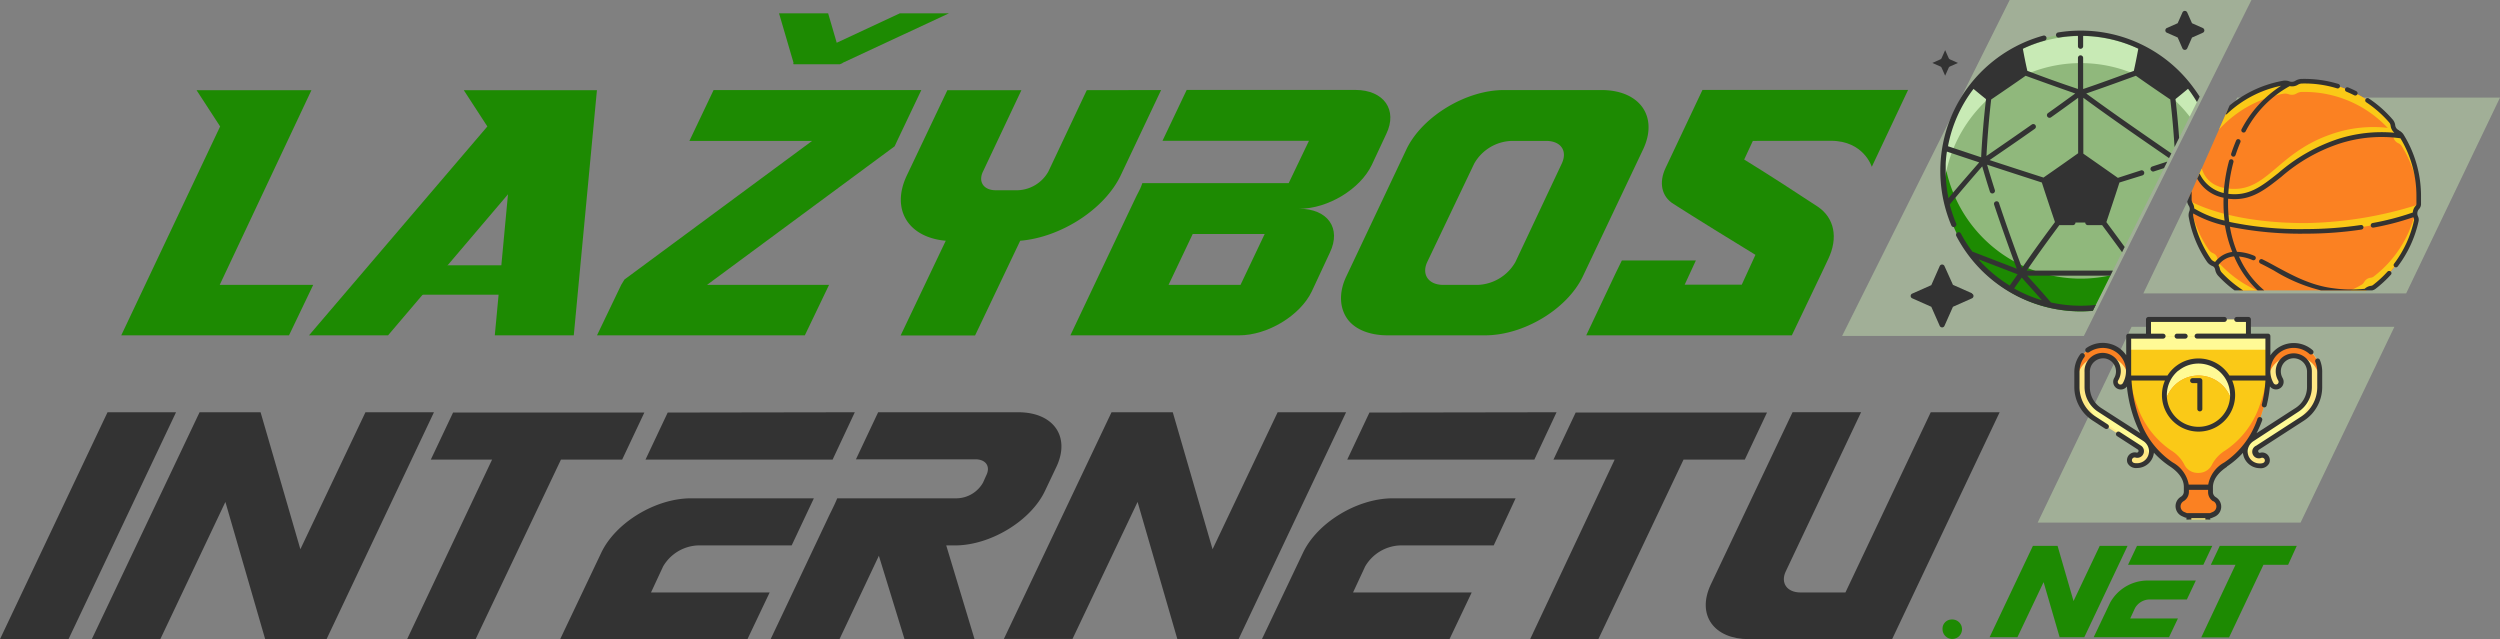 <svg xmlns="http://www.w3.org/2000/svg" xmlns:xlink="http://www.w3.org/1999/xlink" viewBox="0 0 413.4 105.69"><rect x="0" y="0" width="413.4" height="105.69" fill="#808080" stroke="none"/><defs><clipPath id="bc04829f-7541-4cde-8c45-89e63f41aeba"><polygon points="344 55.55 304.03 55.55 320.19 0 371.71 0 344 55.55" fill="none"/></clipPath><clipPath id="b6878202-a023-4814-84c2-9a7e64103288"><polygon points="380.42 85.92 336.95 85.92 344.48 50.54 395.94 50.54 380.42 85.92" fill="none"/></clipPath><clipPath id="e64e6542-3a56-4493-85b7-bac37d9b9e6f"><polygon points="398.64 48.02 355.18 48.02 371.7 10.63 414.16 15.63 398.64 48.02" fill="none"/></clipPath></defs><g id="baa7d847-dd7f-40ab-a8d9-99e1e40841c3" data-name="Layer 2"><g id="e398e987-d721-420b-b095-685cfc46d1e5" data-name="Layer 1"><g id="e9e580cc-f3a5-4cad-84cd-a7ed70b6979c" data-name="logo-white-back"><path d="M51.79,47.11l-4,8.34H20.05L36.4,20.91l-3.9-6h19L36.33,47.11Z" fill="#1d8a02"/><path d="M98.71,14.89,94.88,55.45H81.82L84,32.13,64.17,55.45H51.1L80.59,20.91l-3.9-6h22Z" fill="#1d8a02"/><path d="M152.35,14.89l-4,8.41-.41.89L116.91,47.11h20.18l-4,8.34H98.72l4-8.34.54-.89L134.29,23.3H114l4-8.41Z" fill="#1d8a02"/><path d="M192,14.89,185.32,29c-2.67,5.61-9.92,10.26-16.62,10.81l-7.46,15.66H148.93l7.46-15.66c-6.23-.55-9.1-5.2-6.43-10.81l6.7-14.09H168.9l-6.36,13.47c-.82,1.71.14,3.08,2.12,3.08h3.63a6.05,6.05,0,0,0,5.06-3.08l6.36-13.47Z" fill="#1d8a02"/><path d="M229.24,22.14l-2.4,5.13c-1.91,4-7.25,7.25-12,7.25,4.72,0,7,3.22,5.07,7.25l-3,6.43c-1.92,4-7.32,7.25-12,7.25H177c1.37-2.87,6.84-14.43,9.92-20.93.54-1.09.95-2.05,1.36-2.8s.48-1.1.62-1.44H213.1l3.35-7H192.23l4-8.41h27.91C228.83,14.89,231.15,18.17,229.24,22.14ZM209.13,38.69h-11.9l-4,8.42h11.9Z" fill="#1d8a02"/><path d="M264.81,14.89c6.36,0,9.44,4.38,6.91,9.78l-10,21.07c-2.6,5.4-9.78,9.71-16.14,9.71H229.45c-3,0-5.48-1-6.71-2.8s-1.36-4.31-.13-6.91l10-21.14c2.6-5.33,9.79-9.71,16.08-9.71ZM244.36,47.11a7.5,7.5,0,0,0,6.22-3.77l7.67-16.28c1-2.12-.14-3.76-2.6-3.76H250a7.39,7.39,0,0,0-6.23,3.76L236,43.34c-.95,2.06.21,3.77,2.67,3.77Z" fill="#1d8a02"/><path d="M289.85,23.3l-1.43,3.08c4,2.46,8.75,5.54,12.17,7.8,2.74,1.85,3.42,5.13,1.71,8.69l-1,2.12-5,10.46h-34c4.79-10.05,4-8.55,5.89-12.38h12.24l-1.85,4h9.44l2.26-4.93c-3.49-2.12-10.12-6.22-13.54-8.41-2-1.23-2.47-3.56-1.3-6l6.08-12.86h34l-6,12.72s-1.3-4.31-6.77-4.31Z" fill="#1d8a02"/><rect x="67.73" y="43.87" width="22.25" height="4.86" fill="#1d8a02"/><path d="M321.22,104.05a1.51,1.51,0,0,1,1.53-1.61,1.61,1.61,0,1,1-1.53,1.61Z" fill="#1d8a02"/><path d="M351.81,90.27c-.89,1.89-6.26,13.22-7.15,15.1h-4.08l-2.65-9.11-4.33,9.11H329l7.16-15.1h4.08l2.64,9.12,4.33-9.12Z" fill="#1d8a02"/><path d="M354.92,96h8.18l-1.48,3.13h-6.24a2.82,2.82,0,0,0-2.32,1.4l-.81,1.74h7.89l-1.47,3.1H346.21l2.73-5.73A7.1,7.1,0,0,1,354.92,96Zm10.9-5.73-1.48,3.13H351.89l1.48-3.13Z" fill="#1d8a02"/><path d="M378.36,93.4h-4.08l-5.68,12H364l5.66-12h-4.08l1.48-3.13h12.73Z" fill="#1d8a02"/><polygon points="380.42 86.42 336.95 86.42 352.48 54.04 395.94 54.04 380.42 86.42" fill="#a1af97"/><polygon points="344.59 55.55 304.61 55.55 332.32 0 372.3 0 344.59 55.55" fill="#a1af97"/><polygon points="397.88 48.52 354.42 48.52 369.94 16.14 413.4 16.14 397.88 48.52" fill="#a1af97"/><g clip-path="url(#bc04829f-7541-4cde-8c45-89e63f41aeba)"><circle cx="344.07" cy="28.25" r="22.76" fill="#90b87c"/><path d="M366.84,28.25a22.77,22.77,0,1,1-45.53,0,22.26,22.26,0,0,1,.14-2.46,22.76,22.76,0,0,0,45.25,0,22.26,22.26,0,0,1,.14,2.46Z" fill="#1d8a02"/><path d="M366.84,28.25a22.3,22.3,0,0,1-.14,2.47,22.76,22.76,0,0,0-45.25,0,22.3,22.3,0,0,1-.14-2.47,22.77,22.77,0,0,1,45.53,0Z" fill="#c8eab5"/><path d="M344.07,25.56,338,29.85q1.13,3.46,2.3,6.95h7.52c.78-2.32,1.56-4.64,2.3-7Z" fill="#333"/><path d="M334.9,12c-2,1.38-4,2.77-6,4.16-.89-.71-1.75-1.42-2.59-2.12a22.8,22.8,0,0,1,7.78-6.26C334.29,9.21,334.58,10.62,334.9,12Z" fill="#333"/><path d="M361.88,14.07c-.84.71-1.7,1.42-2.59,2.13q-3.1-2.08-6-4.16c.31-1.42.6-2.83.85-4.23A22.8,22.8,0,0,1,361.88,14.07Z" fill="#333"/><path d="M362.81,41.89a23.7,23.7,0,0,0,4.46-13.64,23,23,0,0,0-1.48-8.13.4.4,0,0,0-.55-.25.43.43,0,0,0-.25.55,22.55,22.55,0,0,1,1,3.76L360.54,26c-.17-3.24-.43-6.47-.8-9.62.69-.55,1.38-1.12,2.07-1.7A22.48,22.48,0,0,1,364,18.18a.44.44,0,0,0,.59.19.43.43,0,0,0,.18-.58,22.45,22.45,0,0,0-2-3.21,23.08,23.08,0,0,0-18.73-9.52h0a23,23,0,0,0-3.69.3.43.43,0,1,0,.13.85,22.06,22.06,0,0,1,3.13-.28V7.64a.43.43,0,1,0,.86,0V5.93a22.34,22.34,0,0,1,9.12,2.12c-.22,1.18-.46,2.41-.74,3.67-2.6.95-5.41,2-8.38,3V9.58a.43.43,0,0,0-.86,0v5.13c-3-1-5.78-2-8.37-3-.29-1.28-.53-2.49-.74-3.65a21.27,21.27,0,0,1,3.6-1.34.43.43,0,0,0-.23-.83,23.21,23.21,0,0,0-15.19,31.4.45.45,0,0,0,.57.23.43.43,0,0,0,.22-.57,23.05,23.05,0,0,1-1.06-3.13c1.9-2.3,3.44-4.09,5.37-6.31.39,1.35.81,2.75,1.27,4.18a.42.42,0,0,0,.54.28.44.44,0,0,0,.28-.54c-.46-1.44-.89-2.84-1.28-4.19,2.77.91,5.44,1.77,9.05,2.94.75,2.33,1.51,4.59,2.17,6.54-2.82,3.79-3.88,5.32-5.45,7.58-1.12-3-2.51-6.83-3.8-10.72a.41.41,0,0,0-.54-.27.42.42,0,0,0-.27.54c1.27,3.83,2.63,7.58,3.74,10.58l-7.33-2.82a22.44,22.44,0,0,1-1.91-3,.43.43,0,0,0-.76.4,23.16,23.16,0,0,0,39.29,2.9Zm-7.76,5.78h0a22,22,0,0,1-4.62,2c.9-1,1.49-1.69,2.34-2.62l1.05-1.16,1.22,1.79Zm-.17-5.18a.42.42,0,0,0-.55.25l-.57,1.53c-1.52-2.2-2.66-3.78-5.45-7.54.61-1.83,1.4-4.17,2.16-6.55L354.28,29a.43.43,0,1,0-.27-.82l-3.8,1.23c-1.92-1.35-3.83-2.69-5.71-4V16.17c4.69,3.44,9.73,6.92,14.65,10.3l-3.25,1.06a.43.43,0,0,0-.28.54c.15.25.33.34.54.28l3.36-1.1c-1.16,4-2.61,8.37-4.54,13.7a.43.43,0,0,0,.26.55.4.4,0,0,0,.15,0,.43.43,0,0,0,.4-.28c1.93-5.33,3.39-9.72,4.55-13.72,1.77,2.08,3.52,4.16,5.33,6.39a22.29,22.29,0,0,1-3.55,7.47c-3,1.21-4.75,1.91-7.49,3l.51-1.38a.42.42,0,0,0-.26-.55ZM337.94,29.37c-3.57-1.15-6.21-2-8.94-2.9,2.37-1.62,5-3.42,7.47-5.17a.43.43,0,0,0-.49-.71c-2.52,1.77-5.13,3.57-7.5,5.2.17-3.16.43-6.3.78-9.34,2.14-1.45,4-2.73,5.7-3.92,2.54.93,5.29,1.91,8.2,2.93-1.39,1-2.86,2.08-4.5,3.24a.43.43,0,1,0,.5.7c1.63-1.15,3.1-2.22,4.48-3.23v9.17c-1.88,1.34-3.79,2.68-5.7,4ZM326.34,14.7c.65.54,1.34,1.11,2.07,1.69-.37,3.13-.64,6.36-.81,9.62l-5.48-1.83a22.44,22.44,0,0,1,4.22-9.48Zm26.85-2.17c1.72,1.21,3.59,2.5,5.69,3.92.36,3.05.62,6.19.79,9.34-4.93-3.4-10-6.89-14.69-10.33,2.91-1,5.66-2,8.21-2.93ZM361.28,14l-2,1.66c-2-1.38-3.85-2.63-5.53-3.81.26-1.17.49-2.31.69-3.4A22.63,22.63,0,0,1,361.27,14Zm5.12,14.24a21.92,21.92,0,0,1-.48,4.61c-1.71-2.1-3.38-4.07-5.06-6.05L366.17,25a22.88,22.88,0,0,1,.23,3.21Zm-32-16.39c-1.64,1.16-3.46,2.41-5.53,3.81l-2-1.65a22.43,22.43,0,0,1,6.85-5.55C333.93,9.55,334.15,10.67,334.41,11.86ZM322.2,32.77a22.58,22.58,0,0,1-.46-4.52c0-.39,0-.79,0-1.18a19.65,19.65,0,0,1,.2-2c2,.67,3.69,1.24,5.31,1.77l0,.05C325.42,29,323.94,30.67,322.2,32.77Zm21.87-6.69c1.83,1.31,3.69,2.62,5.56,3.93-.75,2.3-1.51,4.57-2.11,6.36h-2.27a.43.43,0,0,0,0,.86h2.36c2.78,3.75,3.93,5.33,5.44,7.52H335.13c1.54-2.22,2.61-3.76,5.4-7.52h2.24a.43.43,0,1,0,0-.86h-2.15c-.63-1.89-1.37-4.09-2.1-6.36,1.86-1.31,3.72-2.62,5.55-3.93Zm-9.74,19.83,1,1.13c.84.93,1.42,1.58,2.32,2.61a21.92,21.92,0,0,1-4.59-1.95c.46-.67.87-1.26,1.25-1.79Zm-7.07-3,6.37,2.45-1.3,1.86A22.65,22.65,0,0,1,327.26,43ZM339.14,50c-1.42-1.64-2.08-2.38-3.15-3.56l-.77-.86h17.7l-.77.85c-1.09,1.2-1.76,1.93-3.19,3.58a22.39,22.39,0,0,1-9.82,0Zm16.66-2.79,0-.06c-.45-.67-.86-1.26-1.23-1.79L361,42.75a22.54,22.54,0,0,1-5.24,4.49Z" fill="#333"/><path d="M358.31,5.41l1.79.79L360.89,8a.43.43,0,0,0,.39.25.45.45,0,0,0,.4-.25l.79-1.79,1.78-.79a.42.42,0,0,0,.26-.39.44.44,0,0,0-.26-.4l-1.78-.79-.79-1.78a.44.44,0,0,0-.4-.26.42.42,0,0,0-.39.26l-.79,1.78-1.79.79a.45.45,0,0,0-.25.4A.43.43,0,0,0,358.31,5.41Z" fill="#333"/><path d="M370.73,44.2l-2.09-.93-.93-2.09a.42.42,0,0,0-.39-.26.44.44,0,0,0-.4.26L366,43.27l-2.1.93a.43.43,0,0,0-.25.39.45.45,0,0,0,.25.4l2.1.92.92,2.1a.45.45,0,0,0,.4.25.43.43,0,0,0,.39-.25l.93-2.1,2.09-.92a.44.44,0,0,0,.26-.4.42.42,0,0,0-.26-.39Zm-2.59,1a.47.47,0,0,0-.22.22l-.6,1.36-.6-1.36a.52.52,0,0,0-.22-.22l-1.36-.6,1.36-.6a.43.43,0,0,0,.22-.22l.6-1.35.6,1.35a.4.4,0,0,0,.22.22l1.36.6Z" fill="#333"/><path d="M326.09,48.5l-3.15-1.4L321.54,44a.42.42,0,0,0-.39-.26.44.44,0,0,0-.4.26l-1.39,3.15-3.15,1.4a.42.42,0,0,0,0,.78l3.15,1.4,1.39,3.15a.44.44,0,0,0,.4.26.42.42,0,0,0,.39-.26l1.4-3.15,3.15-1.4a.43.43,0,0,0,0-.78Z" fill="#333"/><path d="M320.85,9.82a.4.4,0,0,0,.22-.22l.58-1.31.58,1.31a.47.47,0,0,0,.22.22l1.32.59-1.32.58a.47.47,0,0,0-.22.22l-.58,1.31-.58-1.31a.4.4,0,0,0-.22-.22l-1.32-.58Z" fill="#333"/></g><g clip-path="url(#b6878202-a023-4814-84c2-9a7e64103288)"><path d="M375,55.58v6.93h-6.6a5.64,5.64,0,0,0-9.78,0H352V55.58Z" fill="#fac917"/><path d="M352,55.58h23v2.25H352Z" fill="#fffa96"/><path d="M375,62.51a22,22,0,0,1-1.35,6.86A14.57,14.57,0,0,1,368,76.8c-1.19.79-2.49,2-2.49,3.74h-4c0-1.7-1.3-3-2.5-3.74a14.66,14.66,0,0,1-5.65-7.43A22,22,0,0,1,352,62.51h6.62a5.64,5.64,0,1,0,9.78,0Z" fill="#fac917"/><path d="M375,62.51a22,22,0,0,1-1.35,6.86A14.57,14.57,0,0,1,368,76.8c-1.19.79-2.49,2-2.49,3.74h-4c0-1.7-1.3-3-2.49-3.74a14.62,14.62,0,0,1-5.66-7.43A22.18,22.18,0,0,1,352,62.51h.2A23.28,23.28,0,0,0,353.37,67,14.69,14.69,0,0,0,359,74.47a6.05,6.05,0,0,1,2.16,2.27,2.45,2.45,0,0,0,2.21,1.46h.24a2.47,2.47,0,0,0,2.21-1.46A6.05,6.05,0,0,1,368,74.47,14.63,14.63,0,0,0,373.67,67a22.58,22.58,0,0,0,1.14-4.52Z" fill="#fb8122"/><path d="M366.25,82.56a1.42,1.42,0,0,1-.73-1.23v-.79h-4v.79a1.38,1.38,0,0,1-.67,1.19A1.4,1.4,0,0,0,361,85l.57.25h4l.57-.25a1.39,1.39,0,0,0,.16-2.45Z" fill="#fb8122"/><path d="M362,85.26h3.14v2.31H362Z" fill="#f0dc78"/><path d="M353.36,77a2.72,2.72,0,0,1-.64-.09.86.86,0,0,1,.46-1.66.69.69,0,0,0,.56-1.23l-7.44-4.8A6.22,6.22,0,0,1,343.46,64V61.53a4.46,4.46,0,0,1,.87-2.72,4.3,4.3,0,0,1,4.58-1.53,4.21,4.21,0,0,1,2.93,2.84,4.31,4.31,0,0,1-.4,3.45.85.85,0,1,1-1.47-.86,2.58,2.58,0,1,0-4.8-1.19V64a4.53,4.53,0,0,0,2.06,3.8l7.36,4.75a2.49,2.49,0,0,1,1.16,1.82A2.4,2.4,0,0,1,353.36,77Z" fill="#ffe885"/><path d="M344.33,60.48a4.51,4.51,0,0,0-.88,2.72V61.53a4.47,4.47,0,0,1,.88-2.72,4.3,4.3,0,0,1,4.58-1.53,4.23,4.23,0,0,1,2.93,2.84,4.48,4.48,0,0,1,.1,2.12,3.13,3.13,0,0,0-.1-.44A4.24,4.24,0,0,0,348.91,59,4.32,4.32,0,0,0,344.33,60.48Z" fill="#fb8122"/><path d="M355.61,75.45a2.51,2.51,0,0,0-1-1.23l-7.35-4.75a4.54,4.54,0,0,1-2.07-3.8V64a4.51,4.51,0,0,0,2.07,3.8l7.35,4.75a2.41,2.41,0,0,1,1,2.91Z" fill="#fffa96"/><path d="M373.68,77a1.29,1.29,0,0,0,1.09-.41.91.91,0,0,0,.05-.93.85.85,0,0,0-1-.41.68.68,0,0,1-.55-1.23l7.43-4.8A6.23,6.23,0,0,0,383.59,64V61.53a4.41,4.41,0,0,0-.88-2.72,4.29,4.29,0,0,0-4.58-1.53,4.23,4.23,0,0,0-2.93,2.84,4.4,4.4,0,0,0,.4,3.45.87.87,0,0,0,1.36.18.86.86,0,0,0,.12-1,2.65,2.65,0,0,1-.26-2,2.53,2.53,0,0,1,2-1.84,2.62,2.62,0,0,1,3,2.65V64a4.51,4.51,0,0,1-2.07,3.8l-7.35,4.75a2.51,2.51,0,0,0-1.17,1.82A2.41,2.41,0,0,0,373.68,77Z" fill="#ffe885"/><path d="M377,63.75l-.11.1a2.58,2.58,0,0,1,0-1.46s0-.11,0-.15a2.43,2.43,0,0,0,.22.46A.87.87,0,0,1,377,63.75Z" fill="#fffa96"/><path d="M381.87,64v1.68a4.53,4.53,0,0,1-2.06,3.8l-7.35,4.75a2.51,2.51,0,0,0-1,1.23,2.47,2.47,0,0,1-.15-1.09,2.51,2.51,0,0,1,1.17-1.82l7.35-4.75a4.51,4.51,0,0,0,2.06-3.8Z" fill="#fffa96"/><path d="M383.59,61.53V63.2a4.45,4.45,0,0,0-.88-2.72A4.31,4.31,0,0,0,378.13,59a4.26,4.26,0,0,0-2.93,2.85,3.13,3.13,0,0,0-.1.44,4.37,4.37,0,0,1,.1-2.12,4.25,4.25,0,0,1,2.93-2.84,4.3,4.3,0,0,1,4.58,1.53A4.41,4.41,0,0,1,383.59,61.53Z" fill="#fb8122"/><circle cx="363.53" cy="65.32" r="5.64" fill="#fffa96"/><path d="M369.05,66.49a5.64,5.64,0,0,1-11,0,5.64,5.64,0,0,1,11,0Z" fill="#fb8122"/><path d="M369.05,66.49a5.64,5.64,0,0,1-11,0,5.64,5.64,0,0,1,11,0Z" fill="#fac917"/><path d="M355.27,52.82H371.8v2.76H355.27Z" fill="#fffa96"/><path d="M368.24,77.15a14.39,14.39,0,0,0,2.65-2.27,2.83,2.83,0,0,0,2.79,2.54,1.56,1.56,0,0,0,1.56-.82,1.28,1.28,0,0,0-.07-1.13,1.25,1.25,0,0,0-1.43-.6c-.29.09-.45-.34-.21-.5l7.43-4.8A6.62,6.62,0,0,0,384,64V61.53a5.1,5.1,0,0,0-.38-2,.4.4,0,0,0-.53-.22.41.41,0,0,0-.23.53,4.28,4.28,0,0,1,.32,1.64V64a5.8,5.8,0,0,1-2.66,4.89l-7.44,4.81a1.09,1.09,0,0,0,.89,2,.45.45,0,0,1,.51.62c-.12.29-.53.32-.8.32a2,2,0,0,1-2-2.2,2.13,2.13,0,0,1,1-1.52L380,68.13A4.92,4.92,0,0,0,382.29,64V61.52a3,3,0,0,0-3.5-3.05,2.94,2.94,0,0,0-2.37,2.14,3,3,0,0,0,.3,2.3.44.44,0,0,1-.06.55.45.45,0,0,1-.7-.1,3.91,3.91,0,0,1-.36-3.12,3.81,3.81,0,0,1,2.64-2.57,3.92,3.92,0,0,1,3.64.85.41.41,0,1,0,.54-.62,4.74,4.74,0,0,0-4.4-1,4.66,4.66,0,0,0-2.59,1.86V55.58a.41.41,0,0,0-.41-.41h-2.81V52.82a.41.41,0,0,0-.41-.41h-1.93a.41.41,0,0,0-.41.41.41.41,0,0,0,.41.41h1.52v1.94h-8.08a.41.41,0,0,0-.41.41.41.41,0,0,0,.41.41h11.3V62.1h-5.95a6.06,6.06,0,0,0-10.25,0h-6V56h5.28a.42.42,0,0,0,.41-.41.41.41,0,0,0-.41-.41h-2V53.23h12.13a.41.41,0,0,0,.41-.41.41.41,0,0,0-.41-.41H355.27a.41.41,0,0,0-.41.41v2.35H352a.41.41,0,0,0-.41.41v3.16A4.58,4.58,0,0,0,349,56.88a4.73,4.73,0,0,0-4,.67.41.41,0,0,0,.47.68,4,4,0,0,1,3.28-.56,3.85,3.85,0,0,1,2.64,2.57,4,4,0,0,1-.36,3.12.46.46,0,0,1-.34.23.45.45,0,0,1-.43-.68,3,3,0,1,0-5.56-1.39V64A4.91,4.91,0,0,0,347,68.13l7.35,4.75a2.1,2.1,0,0,1,1,1.52,2,2,0,0,1-.5,1.54,2,2,0,0,1-1.48.66c-.27,0-.67,0-.8-.32a.46.46,0,0,1,.51-.63,1.1,1.1,0,0,0,.89-2l-3.44-2.22a.41.41,0,1,0-.45.69l3.44,2.22a.28.28,0,0,1-.21.5,1.29,1.29,0,0,0-1.5,1.73,1.56,1.56,0,0,0,1.56.82,2.81,2.81,0,0,0,2.09-.93,2.85,2.85,0,0,0,.71-1.6,14.33,14.33,0,0,0,2.64,2.26c1.05.69,2.31,1.85,2.31,3.39h0v.78a1,1,0,0,1-.47.84,1.82,1.82,0,0,0,.15,3.22l.57.25.18,0v3.19A3,3,0,0,1,361,91a11.46,11.46,0,0,0-.7,1.22H356a.41.41,0,0,0-.41.41v3a.41.41,0,0,0,.82,0V93.08h14.2v8h-1.86V95.34a.41.41,0,0,0-.41-.42h-9.73a.42.42,0,0,0-.41.42v5.78h-1.79V98a.41.41,0,0,0-.82,0v3.09h-.45a2.41,2.41,0,0,0-2.4,2.41v1a.41.41,0,0,0,.41.41h14.92a.41.41,0,0,0,.41-.41.41.41,0,0,0-.41-.41H353.57v-.61a1.59,1.59,0,0,1,1.58-1.59h16.74a1.6,1.6,0,0,1,1.59,1.59v.61h-3.14a.41.41,0,0,0-.41.41.42.42,0,0,0,.41.41h3.55a.42.42,0,0,0,.41-.41v-1a2.41,2.41,0,0,0-2.41-2.41h-.45V92.67a.41.41,0,0,0-.41-.41h-4.28a12.59,12.59,0,0,0-.7-1.22,2.48,2.48,0,0,1-.52-1.39.41.41,0,0,0-.45-.37.41.41,0,0,0-.37.45,3.32,3.32,0,0,0,.65,1.76c.14.21.29.44.47.77h-4.61c.17-.33.33-.56.46-.77a3.78,3.78,0,0,0,.68-2.62V85.68h2.32v2.25a.41.41,0,0,0,.82,0V85.68l.18,0,.57-.25a1.82,1.82,0,0,0,.15-3.22,1,1,0,0,1-.47-.84v-.79h0c0-1.54,1.26-2.69,2.31-3.38Zm-9.2,24V95.75h8.9v5.37Zm1.19-39.85a5.23,5.23,0,1,1-1.92,4A5.23,5.23,0,0,1,360.23,61.27Zm-12.77,6.17A4.08,4.08,0,0,1,345.58,64V61.52a2.2,2.2,0,0,1,2.54-2.24,2.17,2.17,0,0,1,1.49,3.22,1.27,1.27,0,0,0,1.25,1.9,1.24,1.24,0,0,0,.84-.49,23.2,23.2,0,0,0,1.29,5.6,19.44,19.44,0,0,0,.93,2.11ZM366,82.87a1,1,0,0,1-.06,1.77l-.49.21h-3.82l-.49-.21a1,1,0,0,1-.05-1.77,1.81,1.81,0,0,0,.87-1.54V81h3.17v.38a1.79,1.79,0,0,0,.87,1.54Zm-.85-2.74h-3.22a5.26,5.26,0,0,0-2.66-3.67,14.2,14.2,0,0,1-5.49-7.24,22.31,22.31,0,0,1-1.31-6.3H358a6,6,0,0,0-.5,2.4,6,6,0,0,0,12.1,0,6.2,6.2,0,0,0-.49-2.4h5.5a21.61,21.61,0,0,1-.59,3.94.41.41,0,0,0,.8.19,23.9,23.9,0,0,0,.54-3.15,1.26,1.26,0,0,0,2.09-1.4,2.2,2.2,0,0,1-.21-1.69,2.14,2.14,0,0,1,1.7-1.54,2.22,2.22,0,0,1,2.55,2.25V64a4.11,4.11,0,0,1-1.88,3.45l-6.47,4.18a17.67,17.67,0,0,0,.93-2.11.41.41,0,1,0-.77-.29,14.14,14.14,0,0,1-5.49,7.24,5.26,5.26,0,0,0-2.66,3.67Z" fill="#333"/><path d="M346.08,69.57l2,1.3a.47.47,0,0,0,.22.07.41.41,0,0,0,.23-.76l-2-1.3A5.79,5.79,0,0,1,343.87,64V61.53a4,4,0,0,1,.79-2.47.41.41,0,0,0-.08-.58.4.4,0,0,0-.57.08,4.89,4.89,0,0,0-1,3V64A6.61,6.61,0,0,0,346.08,69.57Z" fill="#333"/><path d="M362.57,63.35h.78v4.32a.42.42,0,0,0,.83,0V62.94a.41.41,0,0,0-.42-.41h-1.19a.41.41,0,0,0,0,.82Z" fill="#333"/><path d="M360,55.17a.41.41,0,0,0-.41.41A.41.41,0,0,0,360,56h1.34a.41.41,0,0,0,.41-.41.41.41,0,0,0-.41-.41Z" fill="#333"/><path d="M384.3,93.14l-2.94-1.3-1.3-2.94a.43.43,0,0,0-.38-.25.4.4,0,0,0-.37.25L378,91.84l-2.94,1.3a.41.41,0,0,0,0,.75l2.94,1.3,1.31,2.94a.4.4,0,0,0,.37.25.43.43,0,0,0,.38-.25l1.3-2.94,2.94-1.3a.41.41,0,0,0,0-.75Zm-3.42,1.37a.41.41,0,0,0-.21.2l-1,2.24-1-2.24a.41.41,0,0,0-.21-.2l-2.24-1,2.24-1a.41.41,0,0,0,.21-.2l1-2.24,1,2.24a.41.41,0,0,0,.21.2l2.24,1Z" fill="#333"/></g><g clip-path="url(#e64e6542-3a56-4493-85b7-bac37d9b9e6f)"><path d="M400,32.39c0,.65,0,1.1,0,1.37a.89.89,0,0,1-.23.51,1.46,1.46,0,0,0-.39,1,1.59,1.59,0,0,0,.15.65.78.78,0,0,1,.07.54,18.91,18.91,0,0,1-6.93,10.94.94.94,0,0,1-.51.22,1.43,1.43,0,0,0-1.11.73,1.13,1.13,0,0,1-.41.43,18.85,18.85,0,0,1-9.16,2.58,1.23,1.23,0,0,1-.65-.16,1.86,1.86,0,0,0-1.56-.13,1.55,1.55,0,0,1-.77.12,19,19,0,0,1-11.32-5.87,1.57,1.57,0,0,1-.38-.76,1.19,1.19,0,0,0-.75-1,1.54,1.54,0,0,1-.71-.58,18.5,18.5,0,0,1-3-7.22,1.39,1.39,0,0,1,.05-.7,1.43,1.43,0,0,0-.08-1.23,1.66,1.66,0,0,1-.24-.74c0-.24,0-.48,0-.72a18.08,18.08,0,0,1,1.17-6.58,1.16,1.16,0,0,1,.36-.49,1.81,1.81,0,0,0,.64-1.43,1.06,1.06,0,0,1,.14-.6,19,19,0,0,1,13.2-9.56,1.57,1.57,0,0,1,.91.07,1.48,1.48,0,0,0,1.31-.13,1.72,1.72,0,0,1,.92-.25H381A19,19,0,0,1,395.37,20a1.32,1.32,0,0,1,.32.71,1.42,1.42,0,0,0,.83,1.16,1.36,1.36,0,0,1,.59.5,18.84,18.84,0,0,1,2.85,10Z" fill="#fb8122"/><path d="M399.69,34.27a1.45,1.45,0,0,0-.37,1.23,57.71,57.71,0,0,1-18.09,2.69c-11.38,0-16.75-2.08-18.85-3.22a1.44,1.44,0,0,0-.11-1.13,1.64,1.64,0,0,1-.23-.64c2.22,1.2,8.32,3.69,19.18,3.69a64.56,64.56,0,0,0,18.69-3.07A.83.83,0,0,1,399.69,34.27Z" fill="#fac917"/><path d="M397.17,22.49a22.88,22.88,0,0,0-10.49.89c-10,3.14-11.72,10.38-19,9a6.19,6.19,0,0,1-4.85-5.48c.1-.35.22-.7.35-1a1.36,1.36,0,0,1,.36-.49,1.29,1.29,0,0,0,.21-.2c-.06,2.53.72,5.34,4.29,5.91,6.75,1.09,8.14-5.63,17.22-8.84a21,21,0,0,1,10.55-1,1.32,1.32,0,0,0,.71.71,1.37,1.37,0,0,1,.58.51.41.41,0,0,1,.07.11Z" fill="#fac917"/><path d="M399.45,35.91a.78.78,0,0,1,.07.54,18.88,18.88,0,0,1-6.93,10.94.94.94,0,0,1-.51.22,1.43,1.43,0,0,0-1.11.73,1.21,1.21,0,0,1-.41.43,18.85,18.85,0,0,1-9.16,2.58,1.33,1.33,0,0,1-.65-.16,1.82,1.82,0,0,0-1.56-.13,1.56,1.56,0,0,1-.77.12,18.92,18.92,0,0,1-11.32-5.87,1.49,1.49,0,0,1-.38-.76,1.19,1.19,0,0,0-.75-1,1.54,1.54,0,0,1-.71-.58,18.5,18.5,0,0,1-3-7.22,1.39,1.39,0,0,1,.05-.7c0-.1.07-.21.09-.31a18.44,18.44,0,0,0,2.82,6.53,1.63,1.63,0,0,0,.71.59,1.16,1.16,0,0,1,.75,1,1.49,1.49,0,0,0,.38.76,18.87,18.87,0,0,0,11.32,5.87,1.56,1.56,0,0,0,.77-.12,1.83,1.83,0,0,1,1.56.14,1.32,1.32,0,0,0,.65.15,18.85,18.85,0,0,0,9.16-2.58,1.13,1.13,0,0,0,.41-.43,1.43,1.43,0,0,1,1.11-.73.94.94,0,0,0,.51-.22,18.9,18.9,0,0,0,6.74-10.15,2.29,2.29,0,0,0,.12.37Z" fill="#fac917"/><path d="M400,32.38c0,.4,0,.73,0,1a18.79,18.79,0,0,0-2.84-9.2,1.28,1.28,0,0,0-.58-.5,1.42,1.42,0,0,1-.83-1.16,1.27,1.27,0,0,0-.33-.71A18.9,18.9,0,0,0,381,15.2h-.33a1.81,1.81,0,0,0-.91.26,1.51,1.51,0,0,1-1.31.12,1.76,1.76,0,0,0-.91-.07,19,19,0,0,0-13.2,9.56,1.1,1.1,0,0,0-.14.61,1.81,1.81,0,0,1-.65,1.43,1.32,1.32,0,0,0-.36.48A18,18,0,0,0,362,33.18s0,0,0-.07c0-.24,0-.48,0-.73a18.27,18.27,0,0,1,1.16-6.57,1.36,1.36,0,0,1,.36-.49,1.79,1.79,0,0,0,.65-1.43,1.06,1.06,0,0,1,.14-.6,19,19,0,0,1,13.2-9.56,1.57,1.57,0,0,1,.91.07,1.48,1.48,0,0,0,1.31-.13,1.71,1.71,0,0,1,.91-.25H381A18.93,18.93,0,0,1,395.36,20a1.33,1.33,0,0,1,.33.71,1.39,1.39,0,0,0,.83,1.16,1.45,1.45,0,0,1,.59.51,18.83,18.83,0,0,1,2.85,10Z" fill="#fac917"/><path d="M368,18.94a.35.35,0,0,0,.26-.1,18.47,18.47,0,0,1,8.95-4.66,19,19,0,0,0-6.54,7.18.38.38,0,1,0,.67.36,17.85,17.85,0,0,1,7.29-7.48A1.82,1.82,0,0,0,380,14a1.4,1.4,0,0,1,.72-.19,18.33,18.33,0,0,1,5.73.8.38.38,0,1,0,.22-.73,19.25,19.25,0,0,0-6-.83,2.06,2.06,0,0,0-1.11.31,1.11,1.11,0,0,1-1,.09,2,2,0,0,0-1.12-.08,19.22,19.22,0,0,0-9.72,4.92.38.38,0,0,0,0,.54.36.36,0,0,0,.27.12Z" fill="#333"/><path d="M388,15.16c.4.17.81.35,1.3.6a.39.39,0,0,0,.51-.17.38.38,0,0,0-.17-.51c-.51-.26-.94-.45-1.35-.62a.37.37,0,0,0-.49.21A.37.37,0,0,0,388,15.16Z" fill="#333"/><path d="M396.68,21.53a1,1,0,0,1-.61-.86,1.77,1.77,0,0,0-.42-.91,19.32,19.32,0,0,0-3.94-3.48.38.38,0,0,0-.53.11.37.37,0,0,0,.1.52,19,19,0,0,1,3.8,3.34,1,1,0,0,1,.23.51,1.82,1.82,0,0,0,.62,1.19A23.57,23.57,0,0,0,386.56,23a28.8,28.8,0,0,0-9.81,5.61c-2.8,2.22-4.87,3.86-8.28,3.44a25.87,25.87,0,0,1,.86-5.27.38.38,0,0,0-.73-.2,26.6,26.6,0,0,0-.89,5.34,5.83,5.83,0,0,1-4.49-5.06c.1-.31.2-.63.32-.94a.9.9,0,0,1,.25-.33,2.15,2.15,0,0,0,.77-1.75.66.66,0,0,1,.11-.38A18,18,0,0,1,367,20.1a.38.38,0,0,0-.57-.51A19.91,19.91,0,0,0,364,23.11a1.46,1.46,0,0,0-.19.82,1.4,1.4,0,0,1-.51,1.1,1.59,1.59,0,0,0-.47.64,19,19,0,0,0-1.18,7.46,1.86,1.86,0,0,0,.29.9A1,1,0,0,1,362,35a1.79,1.79,0,0,0-.07.89,18.94,18.94,0,0,0,3,7.37,2,2,0,0,0,.88.72c.3.11.43.3.51.69a2,2,0,0,0,.48.94,19.37,19.37,0,0,0,11.55,6,2,2,0,0,0,1-.15,1.46,1.46,0,0,1,1.23.12,1.8,1.8,0,0,0,.85.2,19.35,19.35,0,0,0,9.34-2.63,1.44,1.44,0,0,0,.55-.57,1.05,1.05,0,0,1,.83-.54,1.4,1.4,0,0,0,.7-.3,19.29,19.29,0,0,0,2.49-2.3.37.37,0,0,0,0-.53.39.39,0,0,0-.54,0,17.84,17.84,0,0,1-2.39,2.21.61.61,0,0,1-.32.14,1.84,1.84,0,0,0-1.06.49,21.27,21.27,0,0,1-5.31-.1c-3.61-.46-6.64-2.11-9.32-3.56-.8-.44-1.55-.85-2.29-1.21a.38.38,0,0,0-.33.69c.72.35,1.47.75,2.26,1.18a27.18,27.18,0,0,0,9.59,3.66,26.09,26.09,0,0,0,3.3.22c.44,0,.86,0,1.27,0A18.51,18.51,0,0,1,381.39,51a.86.86,0,0,1-.45-.11,2.28,2.28,0,0,0-1.83-.18,15.26,15.26,0,0,1-8.87-8.29,7.37,7.37,0,0,1,2.25.59.38.38,0,1,0,.29-.71,8,8,0,0,0-2.87-.66,19.78,19.78,0,0,1-1.17-4.15,58.79,58.79,0,0,0,12.48,1.15,63,63,0,0,0,9.28-.68.39.39,0,0,0,.32-.44.38.38,0,0,0-.44-.31,62.6,62.6,0,0,1-9.16.67,56.85,56.85,0,0,1-12.59-1.19,23.14,23.14,0,0,1-.19-3.83,10.1,10.1,0,0,0,1.07.07c3.08,0,5.17-1.66,7.72-3.68a28,28,0,0,1,9.56-5.48,22.73,22.73,0,0,1,10.15-.9,18.48,18.48,0,0,1,2.64,9.55c0,.65,0,1.09,0,1.34a.45.45,0,0,1-.13.28,1.8,1.8,0,0,0-.47,1.1,43.81,43.81,0,0,1-6.65,1.74.38.38,0,0,0-.3.45.38.38,0,0,0,.37.31h.07a44.5,44.5,0,0,0,6.6-1.72.87.87,0,0,1,.12.49,18.35,18.35,0,0,1-3.3,7.19.37.37,0,0,0,.07.53.4.4,0,0,0,.23.08.37.37,0,0,0,.3-.15,19.19,19.19,0,0,0,3.45-7.49,1.28,1.28,0,0,0-.1-.79,1.1,1.1,0,0,1,.17-1.21,1.25,1.25,0,0,0,.33-.74c0-.26,0-.73,0-1.4a19.35,19.35,0,0,0-2.91-10.22,1.9,1.9,0,0,0-.75-.64ZM376.61,50.45a18.59,18.59,0,0,1-9.23-5.4,1.23,1.23,0,0,1-.29-.58,2.07,2.07,0,0,0-.24-.63,3.46,3.46,0,0,1,2.58-1.44,16.6,16.6,0,0,0,7.18,8.05Zm-7.48-8.79a4.27,4.27,0,0,0-2.84,1.66l-.18-.09a1.23,1.23,0,0,1-.53-.44,18.13,18.13,0,0,1-2.91-7.08,1.13,1.13,0,0,1,0-.41,19,19,0,0,0,5.25,2A20.87,20.87,0,0,0,369.13,41.66Zm-1.29-5.19a16.86,16.86,0,0,1-5-2,1.81,1.81,0,0,0-.24-.84,1.37,1.37,0,0,1-.19-.56c0-.24,0-.48,0-.71a18.6,18.6,0,0,1,.42-4,6.26,6.26,0,0,0,4.79,4.32h.07a24.68,24.68,0,0,0,.16,3.76Z" fill="#333"/><path d="M369.77,23.23c-.3.71-.58,1.44-.82,2.18a.39.39,0,0,0,.25.48c.19.06.35,0,.47-.24.24-.72.5-1.43.8-2.12a.37.37,0,0,0-.2-.49.37.37,0,0,0-.5.19Z" fill="#333"/><path d="M398.76,52.68l-1.36-.6-.61-1.37a.38.38,0,0,0-.34-.22.39.39,0,0,0-.35.22l-.61,1.37-1.36.6a.38.38,0,0,0,0,.7l1.36.6.61,1.37a.39.39,0,0,0,.35.22.38.38,0,0,0,.34-.22L397.4,54l1.36-.6a.38.38,0,0,0,0-.7Zm-1.8.67a.34.34,0,0,0-.2.19l-.31.71-.32-.71a.35.35,0,0,0-.19-.19l-.72-.32.72-.32a.35.35,0,0,0,.19-.19l.32-.71.31.71a.34.34,0,0,0,.2.19l.71.32Z" fill="#333"/></g><polygon points="131.16 10.42 131.23 10.63 138.88 10.63 139.35 10.42 139.34 10.39 156.93 2.2 148.81 2.2 138.36 7.07 136.94 2.2 128.82 2.2 131.22 10.39 131.16 10.42" fill="#1d8a02"/><path d="M11.33,105.69H0L17.78,68.17H29.11Z" fill="#333"/><path d="M71.76,68.17,54,105.69H43.85L37.27,83,26.51,105.69H15.18L33,68.17H43.09l6.58,22.65L60.43,68.17Z" fill="#333"/><path d="M102.88,76H92.76L78.65,105.69H67.32L81.37,76H71.24l3.68-7.78h31.63Z" fill="#333"/><path d="M114.27,82.4h20.31l-3.67,7.79h-15.5a7,7,0,0,0-5.76,3.48l-2,4.3h19.62l-3.67,7.72H92.63L99.4,91.45C101.74,86.45,108.38,82.4,114.27,82.4Zm27.08-14.23L137.68,76H106.74l3.67-7.78Z" fill="#333"/><path d="M157.93,90.19h-1.46l4.68,15.5H149.57L145.33,91.9l-6.51,13.79H127.43c.76-1.58,6.89-14.55,9.74-20.57.63-1.26,1.08-2.21,1.27-2.72h19.8a5.11,5.11,0,0,0,4.31-2.59l.57-1.27c.69-1.45-.13-2.59-1.84-2.59H141.54l3.67-7.78h23.16c5.82,0,8.67,4,6.33,9l-1.9,4C170.46,86.14,163.75,90.19,157.93,90.19Z" fill="#333"/><path d="M222.59,68.17C220.38,72.85,207,101,204.81,105.69H194.69L188.11,83l-10.76,22.65H166L183.8,68.17h10.13l6.58,22.65,10.76-22.65Z" fill="#333"/><path d="M230.31,82.4h20.31L247,90.19h-15.5a7,7,0,0,0-5.76,3.48l-2,4.3h19.62l-3.67,7.72H208.67l6.77-14.24C217.78,86.45,224.42,82.4,230.31,82.4Zm27.08-14.23L253.72,76H222.78l3.67-7.78Z" fill="#333"/><path d="M288.52,76H278.39l-14.11,29.74H253L267,76H256.88l3.67-7.78h31.64Z" fill="#333"/><path d="M289.21,105.69c-5.82,0-8.67-4-6.33-9l13.54-28.53h11.33L295.29,94.49c-.89,1.9.19,3.48,2.46,3.48h7.41l14.11-29.8h11.39l-17.78,37.52Z" fill="#333"/></g></g></g></svg>
